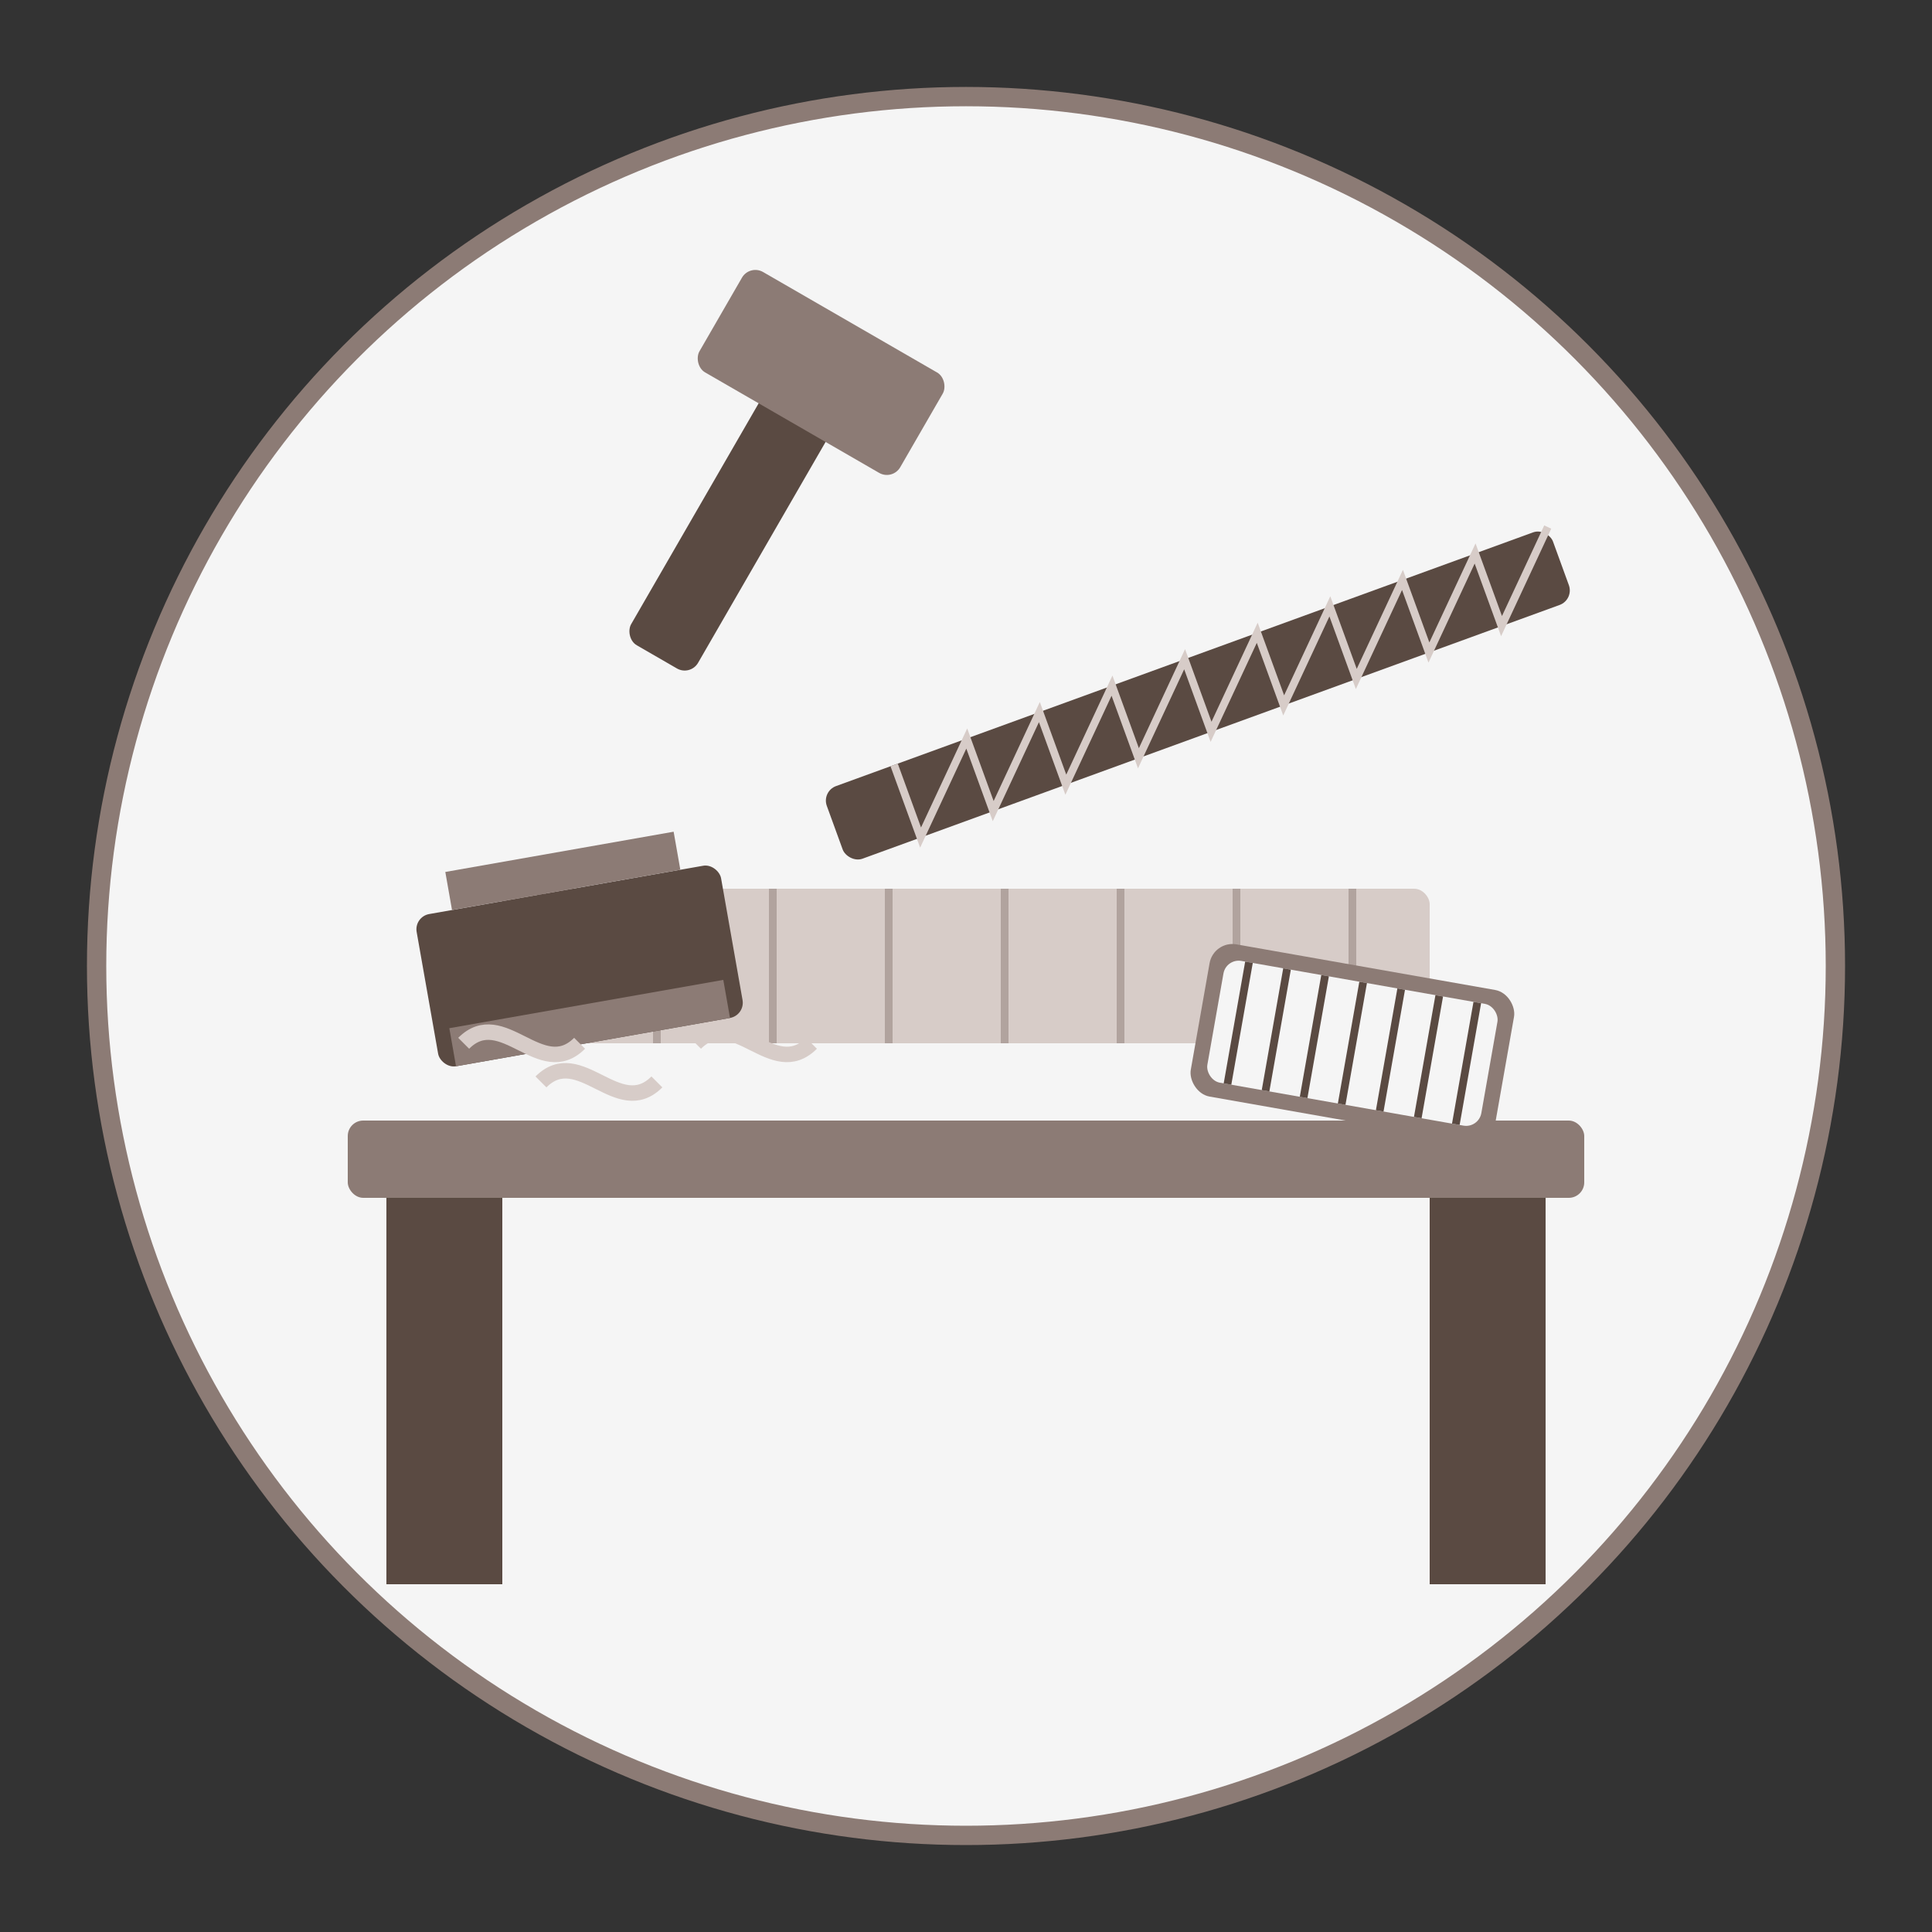 <svg xmlns="http://www.w3.org/2000/svg" viewBox="0 0 200 200" width="200" height="200">
  <rect x="0" y="0" width="200" height="200" fill="#333333" stroke="none"/>
  <!-- Fondo circular -->
  <circle cx="100" cy="100" r="90" fill="#f5f5f5" />
  
  <!-- Elementos de carpintería -->
  <g transform="translate(100, 100) scale(0.8)">
    <!-- Mesa de trabajo -->
    <rect x="-80" y="20" width="160" height="10" fill="#8c7b75" rx="2" ry="2" />
    <rect x="-75" y="30" width="15" height="50" fill="#5a4a42" />
    <rect x="60" y="30" width="15" height="50" fill="#5a4a42" />
    
    <!-- Tablón de madera -->
    <rect x="-60" y="-10" width="120" height="20" fill="#d7ccc8" rx="2" ry="2" />
    <line x1="-55" y1="-10" x2="-55" y2="10" stroke="#8c7b75" stroke-width="1" opacity="0.5" />
    <line x1="-40" y1="-10" x2="-40" y2="10" stroke="#8c7b75" stroke-width="1" opacity="0.5" />
    <line x1="-25" y1="-10" x2="-25" y2="10" stroke="#8c7b75" stroke-width="1" opacity="0.5" />
    <line x1="-10" y1="-10" x2="-10" y2="10" stroke="#8c7b75" stroke-width="1" opacity="0.5" />
    <line x1="5" y1="-10" x2="5" y2="10" stroke="#8c7b75" stroke-width="1" opacity="0.5" />
    <line x1="20" y1="-10" x2="20" y2="10" stroke="#8c7b75" stroke-width="1" opacity="0.5" />
    <line x1="35" y1="-10" x2="35" y2="10" stroke="#8c7b75" stroke-width="1" opacity="0.5" />
    <line x1="50" y1="-10" x2="50" y2="10" stroke="#8c7b75" stroke-width="1" opacity="0.5" />
    
    <!-- Herramientas -->
    <!-- Martillo -->
    <g transform="translate(-40, -40) rotate(30)">
      <rect x="-5" y="-40" width="10" height="40" fill="#5a4a42" rx="2" ry="2" />
      <rect x="-15" y="-50" width="30" height="15" fill="#8c7b75" rx="2" ry="2" />
    </g>
    
    <!-- Sierra -->
    <g transform="translate(30, -35) rotate(-20)">
      <rect x="-50" y="-5" width="100" height="10" fill="#5a4a42" rx="2" ry="2" />
      <path d="M-40,-5 L-40,5 L-30,-5 L-30,5 L-20,-5 L-20,5 L-10,-5 L-10,5 L0,-5 L0,5 L10,-5 L10,5 L20,-5 L20,5 L30,-5 L30,5 L40,-5 L40,5 L50,-5" fill="none" stroke="#d7ccc8" stroke-width="1" />
    </g>
    
    <!-- Cinta métrica -->
    <g transform="translate(50, 10) rotate(10)">
      <rect x="-20" y="-10" width="40" height="20" fill="#8c7b75" rx="3" ry="3" />
      <rect x="-18" y="-8" width="36" height="16" fill="#f5f5f5" rx="2" ry="2" />
      <line x1="-15" y1="-8" x2="-15" y2="8" stroke="#5a4a42" stroke-width="1" />
      <line x1="-10" y1="-8" x2="-10" y2="8" stroke="#5a4a42" stroke-width="1" />
      <line x1="-5" y1="-8" x2="-5" y2="8" stroke="#5a4a42" stroke-width="1" />
      <line x1="0" y1="-8" x2="0" y2="8" stroke="#5a4a42" stroke-width="1" />
      <line x1="5" y1="-8" x2="5" y2="8" stroke="#5a4a42" stroke-width="1" />
      <line x1="10" y1="-8" x2="10" y2="8" stroke="#5a4a42" stroke-width="1" />
      <line x1="15" y1="-8" x2="15" y2="8" stroke="#5a4a42" stroke-width="1" />
    </g>
    
    <!-- Cepillo de carpintero -->
    <g transform="translate(-50, 0) rotate(-10)">
      <rect x="-20" y="-10" width="40" height="20" fill="#5a4a42" rx="2" ry="2" />
      <rect x="-18" y="5" width="36" height="5" fill="#8c7b75" />
      <rect x="-15" y="-15" width="30" height="5" fill="#8c7b75" />
    </g>
    
    <!-- Virutas de madera -->
    <path d="M-65,10 C-60,5 -55,15 -50,10" stroke="#d7ccc8" stroke-width="2" fill="none" />
    <path d="M-55,15 C-50,10 -45,20 -40,15" stroke="#d7ccc8" stroke-width="2" fill="none" />
    <path d="M-35,10 C-30,5 -25,15 -20,10" stroke="#d7ccc8" stroke-width="2" fill="none" />
  </g>
  
  <!-- Círculo decorativo -->
  <circle cx="100" cy="100" r="90" fill="none" stroke="#8c7b75" stroke-width="2" />
</svg>
